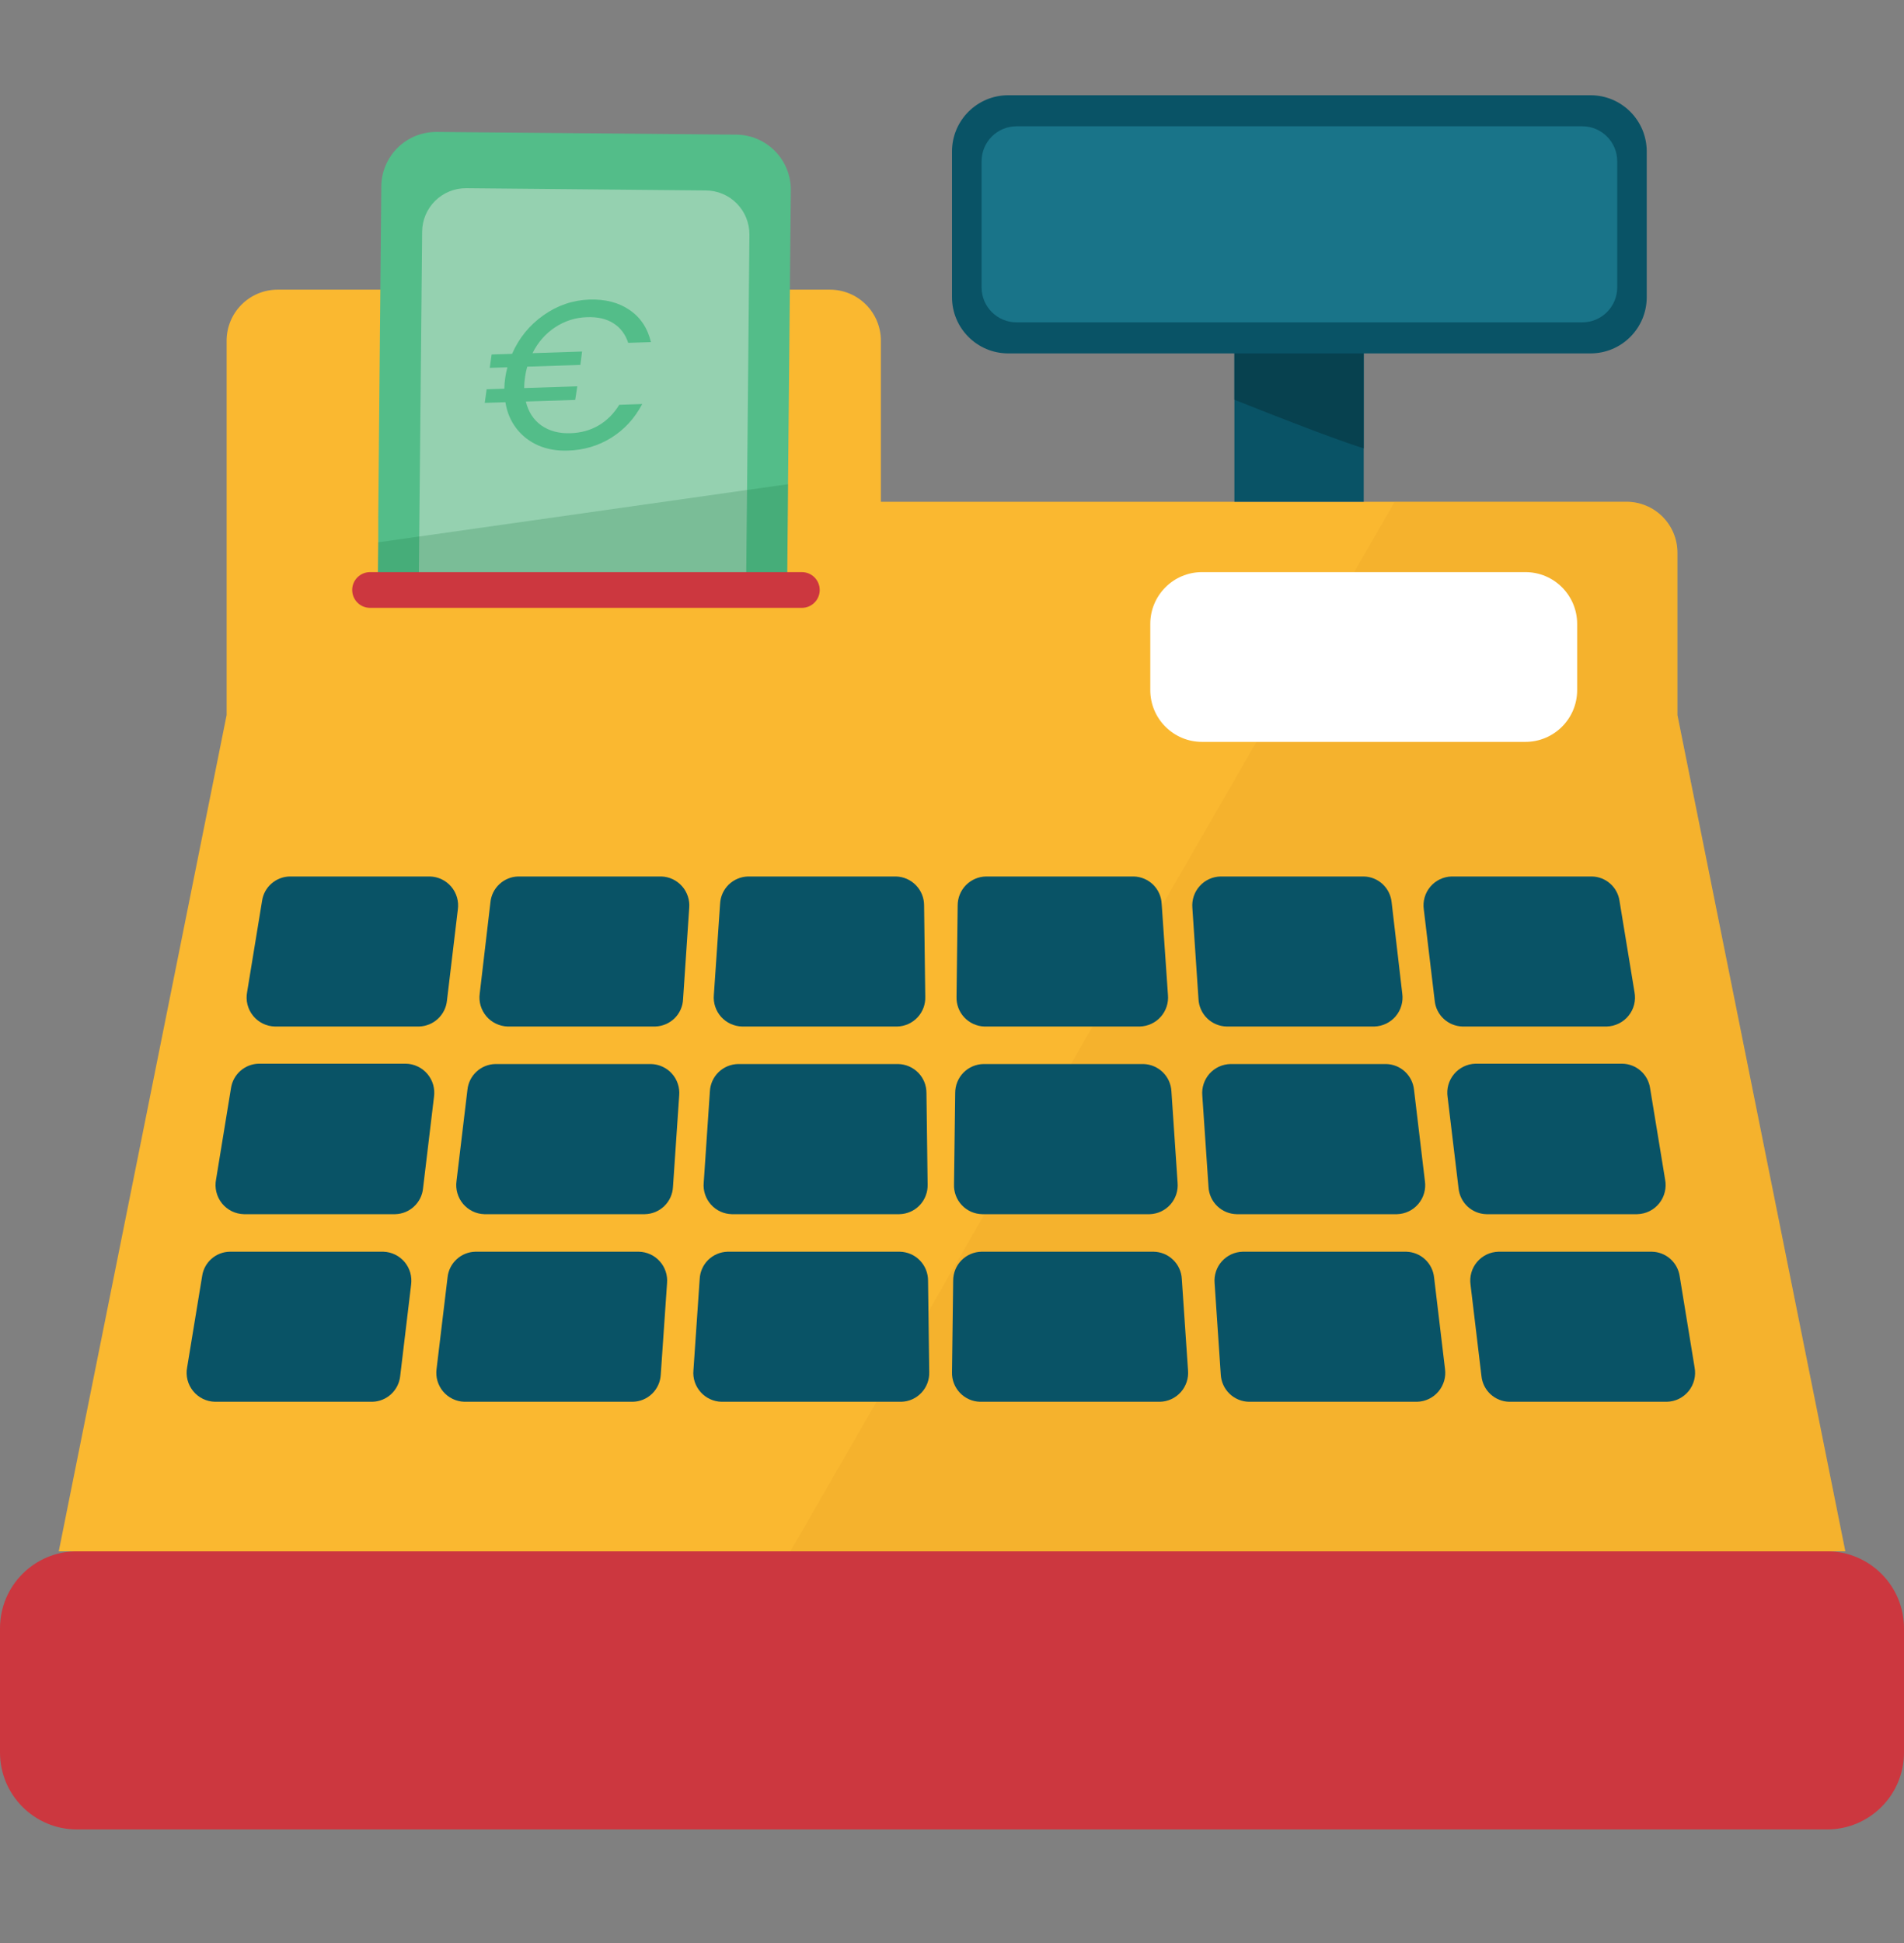 <svg width="50" height="51" viewBox="0 0 50 51" fill="none" xmlns="http://www.w3.org/2000/svg">
<rect x="0" y="0" width="50" height="51" fill="#808080" stroke="none"/>
<path d="M47.981 40.719H2.019C0.904 40.719 0 41.623 0 42.739V46C0 47.115 0.904 48.019 2.019 48.019H47.981C49.096 48.019 50 47.115 50 46V42.739C50 41.623 49.096 40.719 47.981 40.719Z" fill="#CC373F"/>
<path d="M48.459 40.72H1.543L5.951 18.769V8.94C5.952 8.585 6.093 8.245 6.344 7.995C6.595 7.744 6.935 7.603 7.29 7.603H21.795C22.15 7.603 22.49 7.744 22.741 7.995C22.991 8.246 23.132 8.586 23.132 8.94V13.17H42.712C43.066 13.17 43.407 13.311 43.658 13.561C43.909 13.812 44.05 14.152 44.05 14.507V18.769L48.459 40.72Z" fill="#FAB830"/>
<path d="M20.767 4.99L20.694 12.709V12.751L20.67 15.486H9.92L9.933 14.235V13.602L9.948 11.937L10.013 4.888C10.015 4.698 10.055 4.511 10.129 4.337C10.204 4.163 10.312 4.005 10.447 3.873C10.583 3.741 10.743 3.636 10.919 3.566C11.095 3.496 11.283 3.461 11.472 3.463L19.337 3.534C19.719 3.538 20.085 3.694 20.353 3.966C20.621 4.239 20.77 4.607 20.767 4.99V4.99Z" fill="#53BD89"/>
<path d="M19.68 6.159L19.618 12.862L19.592 15.486H10.996L11.009 14.082L11.086 6.079C11.088 5.775 11.212 5.484 11.428 5.271C11.644 5.058 11.936 4.939 12.24 4.94L18.531 4.999C18.683 4.999 18.833 5.029 18.973 5.088C19.113 5.146 19.24 5.232 19.347 5.34C19.453 5.448 19.538 5.575 19.595 5.716C19.652 5.857 19.681 6.007 19.68 6.159V6.159Z" fill="#95D1B0"/>
<path d="M14.978 11.371C15.259 11.362 15.508 11.293 15.725 11.164C15.943 11.034 16.121 10.855 16.262 10.625L16.865 10.605C16.667 10.981 16.396 11.276 16.052 11.491C15.711 11.702 15.333 11.814 14.916 11.827C14.628 11.837 14.368 11.792 14.135 11.692C13.903 11.589 13.711 11.44 13.561 11.246C13.411 11.051 13.314 10.822 13.272 10.557L12.73 10.575L12.779 10.218L13.244 10.203C13.245 10.111 13.253 10.014 13.268 9.914C13.28 9.825 13.299 9.734 13.325 9.641L12.861 9.656L12.91 9.305L13.447 9.288C13.629 8.872 13.904 8.534 14.273 8.274C14.641 8.015 15.043 7.878 15.478 7.863C15.895 7.85 16.246 7.94 16.529 8.134C16.816 8.327 17.005 8.609 17.094 8.98L16.497 8.999C16.422 8.773 16.293 8.601 16.108 8.485C15.927 8.369 15.696 8.316 15.416 8.325C15.11 8.335 14.83 8.424 14.577 8.591C14.324 8.758 14.126 8.985 13.984 9.27L15.285 9.227L15.241 9.578L13.846 9.624C13.819 9.717 13.8 9.808 13.788 9.897C13.773 9.997 13.765 10.094 13.765 10.186L15.16 10.14L15.105 10.497L13.809 10.539C13.874 10.811 14.01 11.02 14.218 11.169C14.426 11.313 14.679 11.381 14.978 11.371Z" fill="#53BD89"/>
<path opacity="0.2" d="M48.459 40.719H20.756L36.624 13.17H42.706C43.061 13.17 43.401 13.31 43.652 13.561C43.903 13.812 44.044 14.152 44.045 14.507V18.769L48.459 40.719Z" fill="#E59C24"/>
<path d="M40.058 15.017H31.566C30.816 15.017 30.207 15.626 30.207 16.376V18.114C30.207 18.865 30.816 19.473 31.566 19.473H40.058C40.809 19.473 41.417 18.865 41.417 18.114V16.376C41.417 15.626 40.809 15.017 40.058 15.017Z" fill="white"/>
<path d="M35.812 7.861H32.416V13.17H35.812V7.861Z" fill="#095366"/>
<path d="M35.81 7.858V11.769C35.046 11.528 33.505 10.928 32.416 10.492V7.858H35.81Z" fill="#07414F"/>
<path d="M41.769 2.5H26.476C25.661 2.5 25 3.161 25 3.976V7.8C25 8.615 25.661 9.276 26.476 9.276H41.769C42.584 9.276 43.244 8.615 43.244 7.8V3.976C43.244 3.161 42.584 2.5 41.769 2.5Z" fill="#095366"/>
<path d="M41.552 3.315H26.694C26.188 3.315 25.777 3.726 25.777 4.233V7.543C25.777 8.05 26.188 8.461 26.694 8.461H41.552C42.058 8.461 42.469 8.05 42.469 7.543V4.233C42.469 3.726 42.058 3.315 41.552 3.315Z" fill="#197489"/>
<path d="M12.023 23.872L11.737 26.267C11.718 26.449 11.633 26.618 11.499 26.742C11.365 26.867 11.19 26.938 11.007 26.944H7.219C7.109 26.941 7 26.915 6.901 26.866C6.802 26.817 6.715 26.748 6.646 26.662C6.576 26.576 6.526 26.476 6.499 26.369C6.472 26.262 6.469 26.151 6.489 26.043L6.882 23.646C6.907 23.47 6.995 23.309 7.129 23.192C7.262 23.075 7.433 23.009 7.611 23.006H11.293C11.4 23.009 11.505 23.035 11.601 23.081C11.698 23.128 11.783 23.194 11.852 23.276C11.921 23.358 11.971 23.453 12.001 23.556C12.03 23.659 12.038 23.766 12.023 23.872V23.872Z" fill="#095366"/>
<path d="M18.099 23.83L17.938 26.225C17.93 26.415 17.85 26.595 17.715 26.728C17.579 26.861 17.398 26.938 17.208 26.944H13.327C13.221 26.94 13.116 26.914 13.02 26.867C12.924 26.821 12.839 26.755 12.77 26.673C12.702 26.592 12.651 26.497 12.621 26.395C12.591 26.292 12.583 26.185 12.598 26.079L12.879 23.684C12.896 23.502 12.98 23.332 13.115 23.207C13.249 23.082 13.425 23.01 13.608 23.006H17.371C17.474 23.01 17.575 23.034 17.667 23.078C17.76 23.122 17.843 23.185 17.911 23.262C17.98 23.339 18.031 23.429 18.063 23.527C18.096 23.625 18.108 23.728 18.099 23.83V23.83Z" fill="#095366"/>
<path d="M23.567 26.944H19.486C19.383 26.941 19.28 26.918 19.186 26.874C19.091 26.831 19.007 26.768 18.937 26.691C18.868 26.613 18.815 26.523 18.782 26.424C18.749 26.325 18.737 26.221 18.746 26.117L18.91 23.723C18.919 23.533 18.999 23.354 19.134 23.221C19.27 23.089 19.45 23.012 19.64 23.006H23.526C23.725 23.01 23.914 23.092 24.052 23.235C24.191 23.377 24.268 23.568 24.267 23.766L24.298 26.161C24.302 26.261 24.285 26.36 24.251 26.453C24.216 26.546 24.163 26.632 24.095 26.704C24.027 26.777 23.945 26.836 23.855 26.877C23.764 26.918 23.666 26.941 23.567 26.944V26.944Z" fill="#095366"/>
<path d="M23.67 36.794H18.948C18.845 36.792 18.742 36.768 18.648 36.725C18.553 36.681 18.469 36.619 18.4 36.541C18.331 36.464 18.278 36.373 18.245 36.275C18.212 36.176 18.2 36.072 18.21 35.968L18.374 33.572C18.383 33.382 18.463 33.203 18.598 33.07C18.733 32.938 18.914 32.861 19.103 32.855H23.63C23.829 32.859 24.018 32.941 24.156 33.083C24.295 33.226 24.372 33.417 24.371 33.615L24.402 36.014C24.405 36.113 24.389 36.212 24.354 36.305C24.319 36.398 24.266 36.483 24.198 36.556C24.13 36.628 24.049 36.687 23.958 36.728C23.867 36.769 23.77 36.791 23.67 36.794V36.794Z" fill="#095366"/>
<path d="M17.517 33.681L17.352 36.078C17.343 36.268 17.262 36.449 17.125 36.582C16.988 36.715 16.805 36.791 16.614 36.794H12.194C12.088 36.791 11.983 36.765 11.887 36.719C11.79 36.672 11.705 36.606 11.636 36.524C11.567 36.442 11.517 36.347 11.487 36.244C11.458 36.142 11.45 36.034 11.465 35.928L11.753 33.531C11.771 33.349 11.855 33.18 11.99 33.055C12.124 32.93 12.3 32.859 12.483 32.855H16.778C16.882 32.857 16.984 32.881 17.078 32.924C17.173 32.968 17.257 33.03 17.326 33.108C17.396 33.185 17.448 33.276 17.481 33.374C17.514 33.473 17.526 33.577 17.517 33.681V33.681Z" fill="#095366"/>
<path d="M11.396 28.797L11.109 31.194C11.091 31.376 11.006 31.545 10.872 31.669C10.738 31.794 10.563 31.865 10.38 31.87H6.404C6.293 31.867 6.183 31.84 6.084 31.791C5.984 31.741 5.897 31.671 5.827 31.584C5.758 31.497 5.708 31.396 5.682 31.288C5.655 31.18 5.653 31.067 5.674 30.958L6.066 28.562C6.092 28.386 6.18 28.225 6.314 28.107C6.447 27.99 6.618 27.923 6.796 27.92H10.653C10.762 27.921 10.869 27.946 10.968 27.993C11.066 28.039 11.154 28.106 11.224 28.189C11.294 28.273 11.346 28.37 11.376 28.475C11.405 28.579 11.412 28.689 11.396 28.797V28.797Z" fill="#095366"/>
<path d="M10.796 33.721L10.509 36.12C10.49 36.301 10.405 36.47 10.271 36.594C10.137 36.718 9.962 36.789 9.78 36.794H5.643C5.533 36.791 5.425 36.765 5.326 36.716C5.227 36.667 5.14 36.598 5.071 36.512C5.001 36.426 4.951 36.327 4.924 36.22C4.897 36.113 4.893 36.002 4.914 35.893L5.308 33.497C5.333 33.32 5.42 33.159 5.554 33.041C5.688 32.923 5.859 32.857 6.037 32.855H10.07C10.176 32.858 10.281 32.885 10.376 32.931C10.472 32.978 10.557 33.045 10.626 33.126C10.694 33.208 10.744 33.303 10.774 33.406C10.803 33.508 10.81 33.616 10.796 33.721V33.721Z" fill="#095366"/>
<path d="M17.836 28.755L17.673 31.153C17.664 31.344 17.582 31.524 17.445 31.657C17.308 31.79 17.126 31.866 16.935 31.87H12.718C12.611 31.867 12.506 31.841 12.41 31.794C12.314 31.747 12.228 31.68 12.16 31.599C12.091 31.517 12.04 31.421 12.011 31.319C11.981 31.216 11.973 31.108 11.988 31.002L12.275 28.605C12.294 28.423 12.378 28.254 12.512 28.13C12.646 28.005 12.821 27.934 13.004 27.929H17.095C17.199 27.931 17.302 27.954 17.396 27.998C17.491 28.041 17.576 28.103 17.645 28.181C17.715 28.258 17.767 28.349 17.8 28.448C17.833 28.547 17.845 28.651 17.836 28.755V28.755Z" fill="#095366"/>
<path d="M23.619 31.87H19.218C19.114 31.868 19.012 31.844 18.918 31.801C18.823 31.757 18.739 31.695 18.67 31.617C18.601 31.54 18.548 31.449 18.515 31.35C18.483 31.252 18.47 31.147 18.48 31.044L18.642 28.645C18.652 28.455 18.733 28.275 18.87 28.142C19.007 28.009 19.19 27.933 19.381 27.929H23.587C23.785 27.933 23.975 28.015 24.114 28.157C24.253 28.299 24.33 28.49 24.329 28.689L24.36 31.088C24.363 31.188 24.347 31.288 24.311 31.381C24.276 31.475 24.222 31.561 24.153 31.634C24.084 31.706 24.002 31.765 23.91 31.805C23.818 31.846 23.72 31.868 23.619 31.87Z" fill="#095366"/>
<path d="M37.39 23.872L37.676 26.267C37.694 26.449 37.778 26.619 37.913 26.743C38.047 26.868 38.222 26.939 38.406 26.944H42.194C42.304 26.941 42.412 26.914 42.511 26.865C42.61 26.817 42.697 26.747 42.766 26.661C42.836 26.576 42.886 26.476 42.913 26.369C42.94 26.262 42.943 26.151 42.923 26.043L42.529 23.646C42.504 23.47 42.416 23.309 42.283 23.192C42.149 23.074 41.978 23.008 41.8 23.006H38.117C38.011 23.009 37.906 23.035 37.81 23.081C37.714 23.128 37.628 23.194 37.56 23.276C37.491 23.358 37.44 23.453 37.411 23.556C37.382 23.659 37.374 23.767 37.39 23.872V23.872Z" fill="#095366"/>
<path d="M31.312 23.83L31.473 26.225C31.482 26.416 31.564 26.596 31.701 26.73C31.838 26.863 32.02 26.94 32.212 26.944H36.095C36.201 26.94 36.306 26.915 36.402 26.868C36.498 26.822 36.583 26.756 36.652 26.674C36.721 26.592 36.772 26.497 36.801 26.395C36.831 26.292 36.839 26.185 36.824 26.079L36.545 23.684C36.527 23.502 36.443 23.332 36.309 23.207C36.175 23.082 35.999 23.01 35.816 23.006H32.055C31.951 23.008 31.848 23.031 31.754 23.074C31.659 23.117 31.574 23.179 31.505 23.257C31.435 23.334 31.382 23.425 31.349 23.523C31.316 23.622 31.303 23.727 31.312 23.83V23.83Z" fill="#095366"/>
<path d="M25.845 26.944H29.932C30.036 26.941 30.138 26.918 30.232 26.874C30.327 26.831 30.411 26.768 30.48 26.691C30.55 26.613 30.602 26.522 30.635 26.424C30.668 26.325 30.68 26.221 30.671 26.117L30.506 23.723C30.497 23.533 30.417 23.354 30.282 23.221C30.147 23.089 29.966 23.012 29.777 23.006H25.892C25.693 23.01 25.504 23.092 25.365 23.234C25.226 23.376 25.149 23.567 25.149 23.766L25.119 26.161C25.112 26.361 25.184 26.555 25.32 26.702C25.456 26.849 25.645 26.936 25.845 26.944Z" fill="#095366"/>
<path d="M25.737 36.794H30.459C30.563 36.792 30.665 36.768 30.759 36.725C30.854 36.681 30.938 36.619 31.008 36.541C31.077 36.464 31.129 36.373 31.162 36.275C31.195 36.176 31.207 36.072 31.198 35.968L31.035 33.572C31.026 33.38 30.944 33.2 30.806 33.067C30.669 32.934 30.486 32.858 30.295 32.855H25.773C25.574 32.859 25.385 32.941 25.246 33.083C25.107 33.225 25.03 33.416 25.031 33.615L25 36.014C24.997 36.113 25.013 36.213 25.049 36.306C25.084 36.399 25.138 36.485 25.206 36.557C25.275 36.63 25.357 36.688 25.448 36.729C25.539 36.769 25.637 36.792 25.737 36.794Z" fill="#095366"/>
<path d="M31.896 33.681L32.058 36.078C32.068 36.269 32.15 36.449 32.287 36.582C32.425 36.715 32.608 36.791 32.799 36.794H37.216C37.323 36.791 37.428 36.765 37.524 36.719C37.62 36.672 37.706 36.606 37.775 36.524C37.843 36.442 37.894 36.347 37.924 36.244C37.953 36.142 37.961 36.034 37.946 35.928L37.66 33.531C37.641 33.349 37.557 33.18 37.422 33.055C37.288 32.931 37.113 32.86 36.93 32.855H32.635C32.531 32.857 32.429 32.881 32.334 32.924C32.24 32.968 32.156 33.03 32.086 33.108C32.017 33.185 31.964 33.276 31.932 33.374C31.899 33.473 31.887 33.577 31.896 33.681V33.681Z" fill="#095366"/>
<path d="M38.015 28.797L38.303 31.194C38.322 31.376 38.406 31.545 38.54 31.67C38.675 31.794 38.85 31.866 39.033 31.87H42.996C43.107 31.867 43.217 31.84 43.316 31.791C43.416 31.741 43.503 31.671 43.573 31.584C43.642 31.497 43.692 31.396 43.718 31.288C43.745 31.18 43.747 31.067 43.726 30.958L43.332 28.562C43.306 28.386 43.219 28.224 43.085 28.107C42.952 27.989 42.78 27.923 42.602 27.92H38.745C38.637 27.923 38.531 27.949 38.434 27.997C38.337 28.044 38.252 28.111 38.183 28.194C38.114 28.277 38.063 28.374 38.034 28.478C38.005 28.581 37.999 28.69 38.015 28.797V28.797Z" fill="#095366"/>
<path d="M38.617 33.721L38.904 36.12C38.922 36.301 39.007 36.471 39.141 36.595C39.275 36.719 39.45 36.79 39.633 36.794H43.771C43.882 36.792 43.99 36.765 44.089 36.717C44.188 36.668 44.275 36.598 44.345 36.513C44.414 36.427 44.464 36.327 44.491 36.22C44.518 36.113 44.521 36.002 44.501 35.893L44.109 33.497C44.083 33.321 43.995 33.16 43.862 33.042C43.728 32.924 43.557 32.858 43.379 32.855H39.349C39.242 32.858 39.136 32.883 39.04 32.929C38.943 32.976 38.858 33.042 38.788 33.124C38.719 33.206 38.668 33.301 38.639 33.404C38.609 33.507 38.602 33.615 38.617 33.721V33.721Z" fill="#095366"/>
<path d="M31.573 28.755L31.736 31.153C31.745 31.344 31.827 31.524 31.964 31.657C32.101 31.79 32.283 31.866 32.474 31.87H36.689C36.796 31.867 36.901 31.841 36.998 31.794C37.094 31.748 37.179 31.681 37.248 31.599C37.317 31.517 37.368 31.422 37.397 31.319C37.427 31.216 37.434 31.108 37.419 31.002L37.133 28.605C37.114 28.423 37.03 28.254 36.896 28.129C36.761 28.004 36.586 27.933 36.403 27.929H32.312C32.208 27.931 32.106 27.955 32.011 27.998C31.917 28.042 31.833 28.104 31.763 28.181C31.694 28.259 31.642 28.35 31.609 28.448C31.576 28.547 31.564 28.651 31.573 28.755V28.755Z" fill="#095366"/>
<path d="M25.793 31.87H30.194C30.297 31.867 30.399 31.842 30.492 31.798C30.585 31.754 30.669 31.691 30.737 31.614C30.805 31.537 30.857 31.446 30.889 31.348C30.921 31.25 30.933 31.147 30.924 31.044L30.762 28.645C30.752 28.456 30.672 28.277 30.537 28.145C30.401 28.012 30.221 27.935 30.032 27.929H25.824C25.626 27.933 25.437 28.015 25.298 28.157C25.16 28.3 25.083 28.491 25.084 28.689L25.053 31.088C25.049 31.188 25.066 31.288 25.101 31.382C25.136 31.476 25.19 31.561 25.259 31.634C25.328 31.707 25.411 31.765 25.502 31.806C25.594 31.846 25.693 31.868 25.793 31.87V31.87Z" fill="#095366"/>
<path opacity="0.21" d="M20.694 12.71V12.75L20.67 15.486H9.92L9.933 14.235L11.009 14.082L19.618 12.861L20.694 12.71Z" fill="#17703C"/>
<path d="M21.057 15.017H9.718C9.459 15.017 9.249 15.227 9.249 15.486C9.249 15.745 9.459 15.955 9.718 15.955H21.057C21.316 15.955 21.526 15.745 21.526 15.486C21.526 15.227 21.316 15.017 21.057 15.017Z" fill="#CC373F"/>
</svg>
